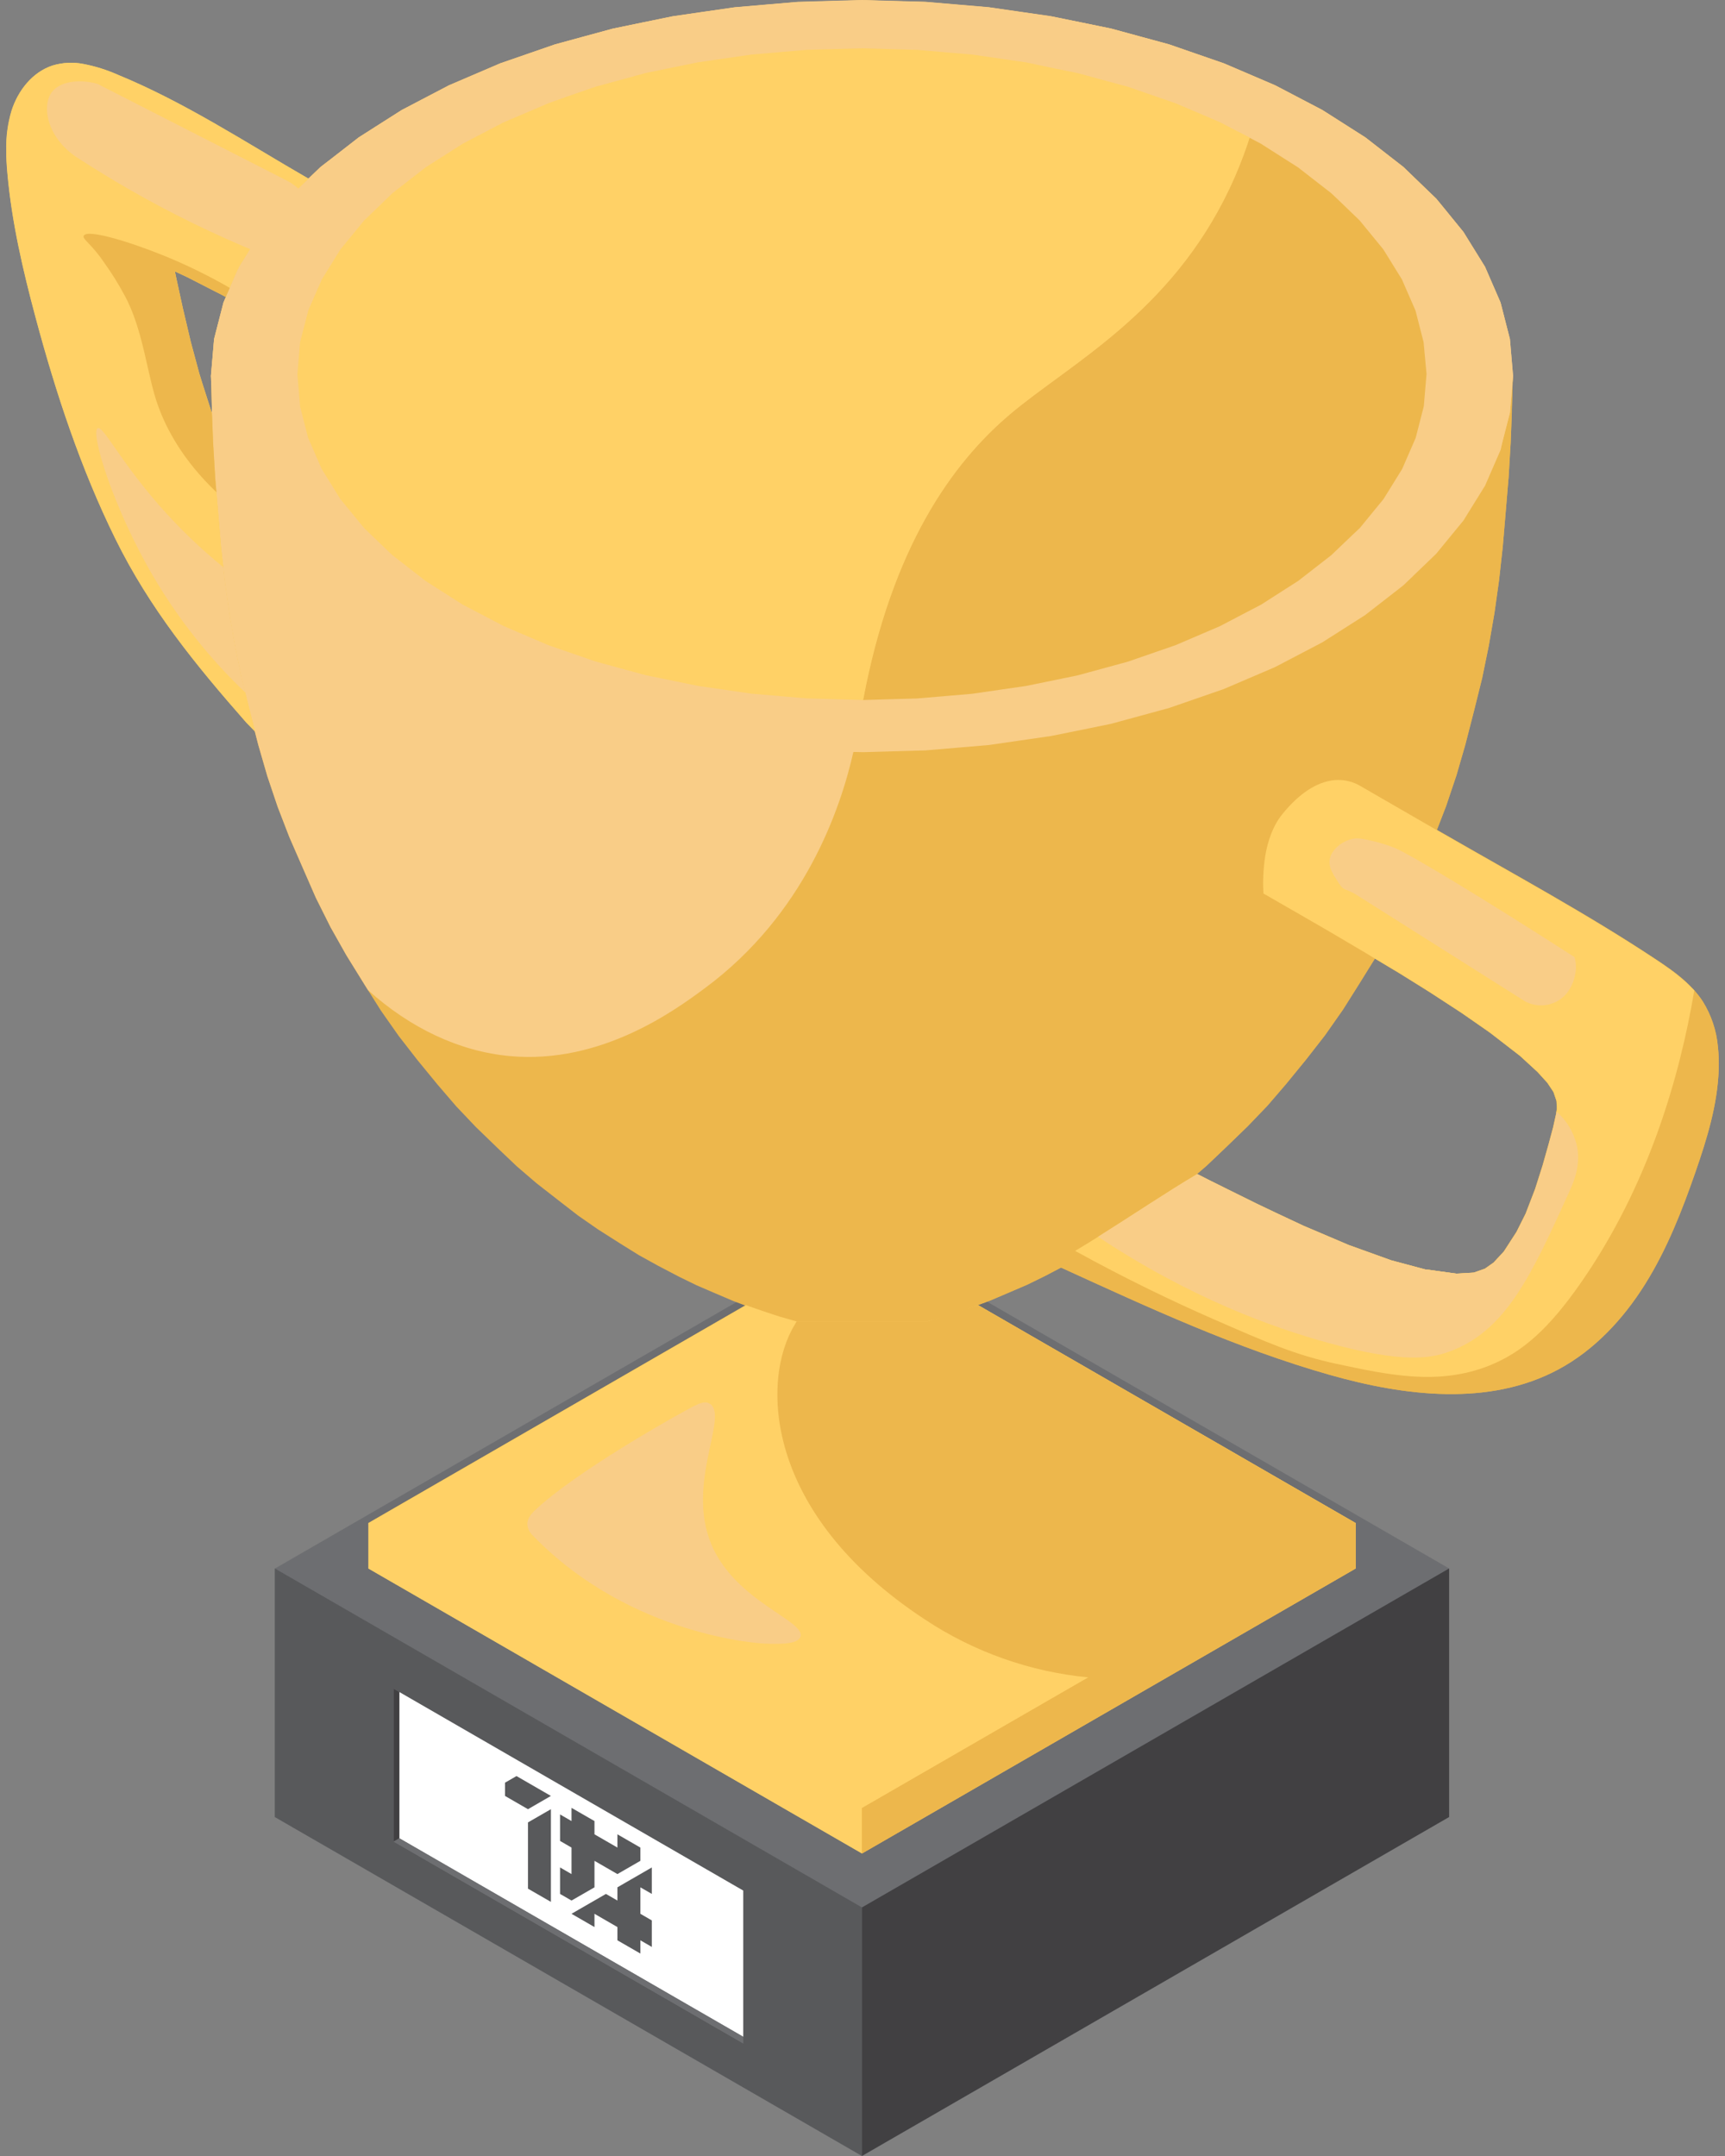 <svg width="128" height="160" viewBox="0 0 128 160" fill="none" xmlns="http://www.w3.org/2000/svg">
<rect x="0" y="0" width="128" height="160" fill="#808080" stroke="none"/>
<path d="M55.15 151.643L53.187 150.51L49.263 148.244L47.3 147.111L45.338 145.978L43.375 144.845L39.451 142.579L37.488 141.446L35.526 140.313L31.601 138.047L29.639 136.914L29.206 136.665V125.321L29.63 125.568L31.592 126.701L33.045 127.54L35.007 128.673L36.969 129.806L40.894 132.072L42.856 133.205L44.819 134.338L48.744 136.604L50.706 137.737L54.631 140.003L55.15 140.302V151.643ZM65.929 158.862L67.894 157.729L69.856 156.596L71.818 155.463L73.781 154.33L75.743 153.197L77.705 152.064L79.668 150.931L81.63 149.798L85.555 147.532L87.517 146.399L89.48 145.266L91.442 144.133L93.404 143L95.367 141.867L97.329 140.734L99.291 139.601L103.216 137.335L105.178 136.202L107.533 134.843V116.4L105.57 115.267L101.646 113.001L99.683 111.868L97.721 110.735L93.796 108.469L91.834 107.336L89.871 106.203L87.909 105.07L83.984 102.804L82.022 101.671L80.06 100.538L76.135 98.272L74.173 97.139L73.241 96.602L72.561 96.853L72.281 96.96L71.952 97.073L71.027 97.39L70.037 97.714L69.16 97.964L68.825 98.057H59.102L58.766 97.964L57.889 97.714L56.899 97.397L55.97 97.078L55.641 96.964L55.36 96.858L54.692 96.606L50.767 98.872L48.805 100.005L46.84 101.138L44.878 102.271L40.953 104.537L38.991 105.67L35.066 107.936L33.104 109.069L31.141 110.202L29.179 111.335L27.217 112.468L23.292 114.734L21.329 115.867L20.398 116.404V134.847L22.361 135.98L24.325 137.113L26.288 138.246L28.25 139.379L32.175 141.645L34.137 142.778L36.099 143.911L40.024 146.177L41.986 147.31L45.911 149.576L47.873 150.709L49.836 151.842L51.798 152.975L53.761 154.108L57.685 156.374L59.648 157.507L61.61 158.64L63.964 160L65.929 158.862Z" fill="#6D6E71"/>
<path d="M127.474 77.683C127.37 76.496 126.99 75.35 126.363 74.336C126.309 74.252 126.255 74.171 126.196 74.089C126.096 73.951 125.992 73.815 125.881 73.683C125.829 73.62 125.776 73.559 125.722 73.5C125.668 73.441 125.62 73.387 125.566 73.33C125.276 73.024 124.966 72.738 124.639 72.474C124.548 72.399 124.455 72.324 124.36 72.247C124.265 72.17 124.113 72.059 123.986 71.966C123.608 71.689 123.22 71.429 122.833 71.173C117.759 67.815 112.409 64.925 107.134 61.882L106.62 61.594L107.299 59.836L108.022 57.688L108.068 57.554L108.698 55.379L108.736 55.245L109.3 53.049L109.393 52.687L109.939 50.486L109.982 50.314L110.436 48.098L110.472 47.924L110.859 45.689L110.891 45.508L111.206 43.265L111.233 43.074L111.482 40.822L111.505 40.62L111.698 38.354L111.736 37.901L111.924 35.635L111.945 35.408L112.078 33.142L112.094 32.902L112.183 30.636V30.385L112.248 28.119V27.86L112.056 30.127L112.015 30.605L111.476 32.816L111.344 33.328L110.438 35.408L110.189 35.984L108.994 37.91L108.591 38.563L107.17 40.319L106.579 41.042L104.947 42.612L104.818 42.739L104.138 43.389L102.351 44.781L101.313 45.587L99.402 46.804L98.129 47.615L96.115 48.678L94.61 49.465L92.527 50.357L90.801 51.096L88.659 51.837L86.736 52.503L84.549 53.099L82.448 53.663L80.23 54.117L77.984 54.57L75.743 54.894L73.5 55.22L73.386 55.236L71.121 55.429L68.855 55.621L68.68 55.637L66.414 55.701L64.148 55.766H63.942L63.421 55.753H63.325C62.378 59.947 59.736 67.785 52.301 73.285C50.156 74.871 44.663 78.936 37.862 78.324C34.069 77.982 30.437 76.235 27.307 73.425L28.234 74.894L28.261 74.939L29.564 76.795L29.585 76.824L30.978 78.617L32.415 80.371L32.476 80.445L33.863 82.059L35.302 83.575L36.94 85.161L38.35 86.502L39.809 87.755L41.504 89.076L42.909 90.164L44.364 91.175L46.034 92.237L47.407 93.092L48.828 93.878L50.382 94.692L51.699 95.335L53.058 95.92L54.418 96.5L54.678 96.597L55.347 96.849L53.385 97.982L51.422 99.115L47.497 101.381L45.535 102.514L43.573 103.647L41.61 104.78L37.686 107.046L35.723 108.179L33.761 109.312L29.836 111.578L27.874 112.711L27.326 113.028L29.288 114.161L33.213 116.427L35.175 117.56L39.1 119.826L41.062 120.959L42.7 121.904L46.625 124.17L48.587 125.303L52.512 127.569L54.474 128.702L56.437 129.835L57.441 130.415L59.403 131.548L61.365 132.681L63.328 133.814L63.951 134.174L64.576 133.814L68.501 131.548L70.463 130.415L71.467 129.835L73.43 128.702L75.392 127.569L77.354 126.436L79.317 125.303L81.279 124.17L85.204 121.904L86.842 120.957L88.804 119.824L90.767 118.691L94.707 116.432L96.67 115.299L98.632 114.166L100.594 113.033L98.632 111.9L96.67 110.767L94.707 109.634L90.783 107.368L88.816 106.235L86.853 105.102L82.924 102.836L80.962 101.703L77.032 99.437L75.07 98.304L73.108 97.171L72.559 96.853L73.239 96.602L73.5 96.504L74.859 95.924L76.219 95.34L77.535 94.696L78.732 94.069C85.235 97.041 91.786 100.078 98.673 102.031C104.249 103.617 110.513 104.374 115.622 101.635C118.31 100.196 120.454 97.884 122.069 95.303C123.685 92.722 124.807 89.865 125.806 86.983C126.662 84.515 127.446 81.979 127.533 79.369C127.554 78.806 127.534 78.243 127.474 77.683ZM115.482 82.485L115.464 82.643L115.237 83.67L114.895 84.941L114.458 86.486L113.905 88.229L113.2 90.062L112.52 91.422L111.58 92.877L110.819 93.699L110.175 94.152L109.343 94.451L108.063 94.526L105.811 94.209H105.752L103.563 93.624L103.216 93.531L101.084 92.763L100.053 92.392L97.968 91.503L96.71 90.969L94.657 90.005L93.232 89.326L91.193 88.317L89.654 87.552L88.82 87.125L89.538 86.507L90.948 85.165L92.586 83.579L94.025 82.063L95.412 80.45L96.846 78.696L96.908 78.621L98.303 76.829L99.604 74.973L99.627 74.943L100.835 73.026L100.862 72.983L102.013 71.127L103.826 72.213L105.75 73.412L106.203 73.699L108.102 74.937L108.485 75.19L110.343 76.482L110.628 76.681L112.421 78.068L112.788 78.352L114.084 79.546L114.814 80.35L115.267 81.03L115.493 81.696L115.523 82.251L115.482 82.485Z" fill="#EDB74C"/>
<path d="M127.474 77.683C127.37 76.496 126.989 75.35 126.363 74.336C126.309 74.252 126.254 74.171 126.196 74.089C126.096 73.951 125.992 73.815 125.881 73.683C125.828 73.62 125.776 73.559 125.722 73.5C125.668 73.441 125.62 73.387 125.566 73.33C125.276 73.024 124.966 72.738 124.639 72.473C124.548 72.399 124.455 72.324 124.36 72.247C124.265 72.17 124.113 72.059 123.986 71.966C123.608 71.689 123.22 71.429 122.833 71.173C117.759 67.814 112.409 64.925 107.134 61.882L106.62 61.594L107.299 59.836L108.022 57.688L108.068 57.554L108.698 55.379L108.736 55.245L109.3 53.049L109.393 52.687L109.939 50.486L109.982 50.314L110.436 48.098L110.472 47.924L110.859 45.689L110.891 45.508L111.206 43.265L111.233 43.074L111.482 40.822L111.505 40.62L111.698 38.354L111.736 37.901L111.924 35.635L111.945 35.408L112.078 33.142L112.094 32.902L112.183 30.636V30.385L112.248 28.119V27.86L112.056 25.594L112.015 25.119L111.476 22.964L111.344 22.451L110.438 20.371L110.189 19.796L108.994 17.87L108.591 17.217L107.17 15.465L106.579 14.745L104.947 13.172L104.143 12.395L102.355 11.004L101.317 10.197L99.407 8.98L98.133 8.169L96.126 7.117L94.621 6.331L92.539 5.438L90.812 4.7L88.671 3.959L86.747 3.292L84.56 2.696L82.46 2.123L80.241 1.67L77.996 1.217L75.754 0.893L73.511 0.569L73.398 0.551L71.132 0.358L68.866 0.165L68.691 0.149L66.425 0.086L64.159 0.02H63.953L61.687 0.084L59.421 0.149H59.217L56.951 0.342L54.685 0.537L54.511 0.551L52.267 0.875L50.026 1.201L49.911 1.217L47.692 1.67L45.447 2.135L43.262 2.73L41.162 3.304L39.045 4.038L37.119 4.704L35.037 5.597L33.312 6.336L31.305 7.385L29.8 8.173L27.887 9.39L26.616 10.201L24.826 11.593L23.781 12.395L22.875 13.261L22.447 13.673L21.336 14.745L19.929 16.501L19.338 17.221L18.144 19.15L17.74 19.8L17.67 19.963L17.06 21.366L16.834 21.878L16.761 22.044L16.585 22.456L16.02 24.649L15.889 25.164L15.696 27.43L15.655 27.906V27.917L15.719 30.172V30.43V30.697L15.807 32.945L15.943 35.211L15.957 35.452L16.05 36.56L16.147 37.711L16.165 37.937L16.358 40.203L16.396 40.657L16.557 42.114L16.646 42.909L16.668 43.111L16.983 45.354L17.011 45.544L17.398 47.779L17.43 47.96L17.883 50.176L17.919 50.35L18.184 51.418L18.465 52.551L18.508 52.723L18.921 54.33L19.166 55.281L19.796 57.457L19.834 57.59L20.557 59.739L20.602 59.872L21.418 61.986L21.472 62.125L22.379 64.203L22.51 64.504L23.417 66.58L23.46 66.672L24.473 68.698L24.525 68.802L25.637 70.776L25.703 70.892L26.895 72.818L27.022 73.024L27.305 73.477C30.434 76.287 34.067 78.034 37.86 78.376C38.484 78.431 39.11 78.45 39.736 78.431C39.11 78.45 38.484 78.431 37.86 78.376C34.067 78.034 30.434 76.287 27.305 73.477L28.232 74.946L28.259 74.991L29.562 76.847L29.582 76.876L30.976 78.669L32.413 80.423L32.474 80.497L33.861 82.111L35.3 83.627L36.938 85.213L38.347 86.554L39.807 87.807L41.502 89.129L42.906 90.216L44.361 91.227L46.031 92.29L47.404 93.144L48.825 93.93L50.38 94.744L51.696 95.387L53.056 95.972L54.416 96.552L54.676 96.649L55.344 96.901L53.382 98.034L51.42 99.167L47.495 101.433L45.533 102.566L43.57 103.699L41.608 104.832L37.683 107.098L35.721 108.231L33.759 109.364L29.834 111.63L27.872 112.763L27.323 113.08L29.285 114.213L33.21 116.479L35.173 117.612L39.097 119.878L41.06 121.011L42.698 121.956L46.623 124.222L48.585 125.355L52.51 127.621L54.472 128.754L56.434 129.887L57.438 130.467L59.401 131.6L61.363 132.733L63.325 133.866L63.949 134.226L64.574 133.866L68.499 131.6L70.461 130.467L71.465 129.887L73.427 128.754L75.39 127.621L77.352 126.488L79.314 125.355L81.277 124.222L85.201 121.956L86.84 121.009L88.802 119.876L90.764 118.743L94.707 116.432L96.67 115.299L98.632 114.166L100.594 113.033L98.632 111.9L96.67 110.767L94.707 109.634L90.782 107.368L88.816 106.235L86.853 105.102L82.924 102.836L80.962 101.703L77.032 99.437L75.07 98.304L73.108 97.171L72.559 96.853L73.239 96.602L73.5 96.504L74.859 95.924L76.219 95.34L77.535 94.696L78.732 94.068C85.235 97.041 91.786 100.078 98.673 102.031C104.249 103.617 110.513 104.374 115.622 101.635C118.31 100.196 120.454 97.884 122.069 95.303C123.685 92.722 124.807 89.865 125.806 86.983C126.662 84.515 127.446 81.979 127.533 79.369C127.554 78.806 127.534 78.243 127.474 77.683ZM94.041 82.072L95.428 80.459L96.862 78.705L96.923 78.63L98.319 76.838L99.62 74.982L99.643 74.952L100.85 73.035L100.878 72.992L102.029 71.136L103.841 72.222L105.765 73.421L106.218 73.708L108.117 74.946L108.484 75.19L110.343 76.482L110.628 76.681L112.421 78.068L112.788 78.351L114.084 79.546L114.813 80.35L115.267 81.03L115.493 81.696L115.523 82.251L115.498 82.478L115.48 82.636L115.253 83.663L114.911 84.934L114.474 86.48L113.921 88.222L113.216 90.055L112.536 91.415L111.596 92.87L110.834 93.692L110.191 94.145L109.343 94.451L108.063 94.526L105.811 94.209H105.752L103.563 93.624L103.216 93.531L101.084 92.763L100.053 92.392L97.968 91.503L96.71 90.969L94.657 90.005L93.232 89.326L91.193 88.317L89.654 87.551L88.82 87.125L89.538 86.507L90.948 85.165L92.586 83.579L94.041 82.072Z" fill="#EDB74C"/>
<path d="M100.588 113.033V116.4L99.86 116.821L97.898 117.954L93.973 120.22L92.011 121.353L88.086 123.619L87.511 123.95L85.548 125.083L81.624 127.349L79.661 128.482L75.737 130.748L73.774 131.881L71.812 133.014L69.849 134.147L67.887 135.28L65.922 136.413L63.96 137.546L63.385 137.215L59.46 134.949L57.498 133.816L55.535 132.683L53.573 131.55L49.648 129.284L47.686 128.151L45.723 127.018L41.799 124.752L39.836 123.619L39.109 123.198L35.184 120.932L33.222 119.799L29.297 117.533L27.335 116.4V113.033L27.883 112.715L29.845 111.582L33.77 109.316L35.733 108.183L37.695 107.05L41.62 104.784L43.582 103.651L45.544 102.518L47.507 101.385L51.431 99.119L53.394 97.986L55.356 96.853L55.637 96.96L55.966 97.073L55.97 97.076L56.899 97.395L57.889 97.719L58.766 97.968L59.102 98.061H68.821L69.156 97.968L70.033 97.719L71.023 97.395L71.948 97.078L71.957 97.073L72.285 96.96L72.566 96.853L73.115 97.171L75.077 98.304L77.039 99.437L80.964 101.703L82.927 102.836L86.851 105.102L88.814 106.235L90.776 107.368L94.701 109.634L96.663 110.767L98.625 111.9L100.588 113.033Z" fill="#FFD166"/>
<path d="M112.081 25.635L112.04 25.159L111.476 22.964L111.344 22.451L110.438 20.371L110.189 19.796L108.994 17.87L108.591 17.217L107.17 15.465L106.579 14.745L104.947 13.172L104.143 12.395L102.355 11.004L101.317 10.197L99.407 8.98L98.133 8.169L96.126 7.117L94.621 6.331L92.539 5.438L90.812 4.7L88.671 3.959L86.747 3.292L84.56 2.696L82.46 2.123L80.241 1.67L77.996 1.217L75.754 0.893L73.511 0.569L73.398 0.551L71.132 0.358L68.866 0.165L68.691 0.149L66.425 0.086L64.159 0.02H63.953L61.687 0.084L59.421 0.149H59.217L56.951 0.342L54.685 0.537L54.511 0.551L52.267 0.875L50.026 1.201L49.911 1.217L47.692 1.67L45.447 2.135L43.262 2.73L41.162 3.304L39.045 4.038L37.119 4.704L35.037 5.597L33.312 6.336L31.305 7.385L29.8 8.173L27.887 9.39L26.616 10.201L24.826 11.593L23.781 12.395L22.875 13.261L22.447 13.673L21.336 14.745L19.929 16.501L19.338 17.221L18.144 19.15L17.74 19.8L17.67 19.963L17.06 21.366L16.834 21.878L16.761 22.044L16.585 22.456L16.02 24.649L15.889 25.164L15.696 27.43L15.655 27.906V27.917L15.719 30.172V30.43V30.697L15.807 32.945L15.943 35.211L15.957 35.452L16.05 36.56L16.147 37.711L16.165 37.937L16.358 40.203L16.396 40.657L16.557 42.114L16.646 42.909L16.668 43.111L16.983 45.354L17.011 45.544L17.398 47.779L17.43 47.96L17.883 50.176L17.919 50.35L18.184 51.418L18.465 52.551L18.508 52.723L18.921 54.33L19.166 55.281L19.796 57.457L19.834 57.59L20.557 59.739L20.602 59.872L21.418 61.986L21.472 62.125L22.379 64.203L22.51 64.504L23.417 66.58L23.46 66.672L24.473 68.698L24.525 68.802L25.637 70.776L25.703 70.892L26.895 72.818L27.022 73.024L27.305 73.477C30.434 76.287 34.067 78.034 37.86 78.376C44.658 78.988 50.153 74.925 52.299 73.337C59.734 67.837 62.376 59.999 63.323 55.805H63.418L63.94 55.818H64.146L66.412 55.753L68.678 55.689L68.852 55.673L71.118 55.481L73.384 55.288L73.498 55.272L75.741 54.946L77.982 54.622L80.228 54.169L82.446 53.715L84.546 53.142L86.733 52.546L88.657 51.88L90.798 51.139L92.525 50.4L94.608 49.508L96.112 48.721L98.12 47.67L99.393 46.859L101.304 45.642L102.341 44.835L104.129 43.444L104.809 42.793L104.938 42.666L106.57 41.096L107.161 40.373L108.598 38.622L109.001 37.969L110.195 36.043L110.445 35.467L111.351 33.387L111.476 32.816L112.04 30.623L112.081 30.145L112.273 27.878L112.081 25.635Z" fill="#F9CD87"/>
<path d="M22.893 13.261L22.465 13.673L21.355 14.745L19.929 16.501L19.338 17.222L18.144 19.15L17.74 19.8L17.67 19.963L17.061 21.366L16.834 21.878L16.762 22.044L16.308 21.803L15.941 21.618L13.915 20.58L12.977 20.14L13.12 20.82L13.573 22.9L13.625 23.113L14.144 25.32L14.196 25.52L14.786 27.709L15.012 28.441L15.703 30.598L15.728 30.666L15.817 32.914L15.953 35.18L15.966 35.42L16.059 36.528L16.157 37.679L16.175 37.906L16.367 40.172L16.406 40.625L16.567 42.082L16.655 42.877L16.678 43.079L16.993 45.322L17.02 45.513L17.407 47.747L17.439 47.928L17.892 50.144L17.928 50.319L18.194 51.386L18.475 52.519L18.518 52.691L18.93 54.298L18.277 53.629C14.495 49.324 11.106 45.166 8.547 39.968C5.989 34.77 4.14 29.175 2.635 23.553C1.695 20.043 0.868 16.485 0.546 12.864C0.519 12.56 0.494 12.257 0.48 11.958C0.48 11.817 0.464 11.677 0.462 11.534C0.46 11.391 0.462 11.285 0.462 11.16C0.435 10.164 0.567 9.169 0.852 8.214C1.328 6.721 2.404 5.343 3.897 4.861C4.637 4.637 5.419 4.598 6.177 4.747C7.045 4.913 7.891 5.177 8.699 5.534C13.696 7.58 18.237 10.573 22.893 13.261Z" fill="#FFD166"/>
<path d="M18.941 54.298L18.289 53.63C14.507 49.324 11.117 45.166 8.559 39.968C6 34.77 4.151 29.175 2.647 23.553C1.706 20.043 0.879 16.485 0.557 12.864C0.53 12.56 0.505 12.257 0.492 11.958C0.492 11.817 0.476 11.677 0.473 11.534C0.471 11.391 0.473 11.285 0.473 11.16C0.741 12.014 1.059 12.852 1.425 13.669C6.487 13.104 15.474 18.575 17.666 19.963L17.056 21.366C15.5 20.476 13.886 19.691 12.225 19.016C9.696 17.99 6.481 16.988 6.218 17.514C6.093 17.763 6.809 18.112 7.763 19.553C8.3 20.301 8.788 21.083 9.222 21.894C10.65 24.466 10.915 27.904 11.74 30.154C12.356 31.846 13.553 34.14 16.064 36.548L16.161 37.7L16.179 37.926L16.372 40.192L16.41 40.645L16.571 42.102C14.879 40.725 13.303 39.209 11.862 37.57C8.896 34.194 7.652 31.593 7.253 31.788C6.691 32.062 8.37 37.679 11.421 42.864C13.277 46.008 15.56 48.88 18.205 51.398L18.486 52.531L18.529 52.703L18.941 54.298Z" fill="#FFD166"/>
<path d="M63.96 134.179V137.546L63.385 137.215L59.46 134.949L57.498 133.816L55.535 132.683L53.573 131.55L51.61 130.417L49.648 129.284L47.686 128.151L45.723 127.018L41.799 124.752L39.836 123.619L39.109 123.198L35.184 120.932L33.222 119.799L31.259 118.666L29.297 117.533L27.335 116.4V113.033L29.297 114.166L31.259 115.299L33.222 116.432L35.184 117.565L39.109 119.831L41.071 120.964L42.709 121.909L44.672 123.042L46.634 124.175L48.597 125.308L52.521 127.574L54.484 128.707L56.446 129.84L57.45 130.42L59.412 131.553L61.375 132.686L63.337 133.819L63.96 134.179Z" fill="#FFD166"/>
<path d="M112.273 27.892L112.081 30.149L112.04 30.627L111.476 32.821L111.344 33.333L110.443 35.413L110.193 35.989L108.999 37.915L108.596 38.567L107.159 40.319L106.568 41.042L104.936 42.612L104.807 42.739L104.132 43.389L102.344 44.781L101.306 45.587L99.396 46.804L98.122 47.615L96.115 48.667L94.61 49.453L92.528 50.346L90.801 51.085L88.659 51.826L86.736 52.492L84.549 53.088L82.448 53.661L80.23 54.121L77.984 54.583L75.743 54.907L73.5 55.234L73.387 55.25L71.13 55.442L68.871 55.635L68.696 55.651L66.432 55.714L64.166 55.78L63.96 55.784L63.439 55.771L63.344 55.766L61.696 55.721L59.43 55.657L59.226 55.651L56.967 55.458L54.71 55.263L54.536 55.25L52.292 54.926L50.051 54.599L49.936 54.583L47.717 54.126L46.464 53.867L45.472 53.661L43.287 53.065L41.187 52.492L39.045 51.751L37.119 51.085L35.037 50.192L33.312 49.453L31.305 48.404L29.8 47.615L27.888 46.399L26.616 45.587L24.826 44.196L23.791 43.389L23.115 42.737L21.484 41.166L21.355 41.042L19.918 39.288L19.327 38.567L18.765 37.661L17.729 35.989L16.827 33.911L16.578 33.333L16.24 32.025L15.882 30.627L15.69 28.368L15.649 27.892L15.69 27.416L15.882 25.159L16.014 24.645L16.578 22.451L16.755 22.039L16.827 21.874L17.049 21.362L17.659 19.959L17.729 19.796L18.133 19.145L19.327 17.217L19.918 16.497L21.355 14.745L22.465 13.673L22.893 13.261L23.791 12.395L24.826 11.588L26.616 10.197L27.888 9.386L29.8 8.169L31.305 7.38L33.312 6.331L35.037 5.592L37.119 4.7L39.045 4.033L41.187 3.292L43.287 2.719L45.472 2.123L47.717 1.659L49.936 1.201L50.051 1.185L52.292 0.859L54.536 0.535L54.71 0.521L56.967 0.326L59.226 0.134L59.43 0.129L61.696 0.063L63.96 0L64.166 0.005L66.432 0.07L68.696 0.134L68.871 0.15L71.13 0.342L73.387 0.535L73.5 0.553L75.743 0.877L77.984 1.201L80.23 1.663L82.448 2.123L84.549 2.697L86.736 3.292L88.659 3.959L90.801 4.7L92.528 5.438L94.61 6.331L96.115 7.118L98.122 8.169L99.396 8.98L101.306 10.197L102.344 11.004L104.132 12.395L104.936 13.172L106.568 14.745L107.159 15.466L108.596 17.217L108.999 17.87L110.193 19.796L110.443 20.371L111.344 22.451L111.476 22.964L112.04 25.159L112.081 25.635L112.273 27.892Z" fill="#F9CD87"/>
<path d="M105.854 27.77L105.842 27.883L105.65 30.149L105.611 30.303L105.047 32.499L104.949 32.726L104.043 34.806L103.853 35.114L102.659 37.04L102.337 37.432L100.902 39.186L100.42 39.639L98.786 41.2L98.124 41.715L96.336 43.106L95.487 43.648L93.574 44.874L92.534 45.415L90.526 46.467L89.309 46.988L87.225 47.881L85.84 48.359L83.699 49.1L82.169 49.519L79.983 50.115L78.331 50.457L76.112 50.91L74.368 51.162L72.124 51.488L70.311 51.642L68.045 51.835L66.205 51.887L64.023 51.95C66.167 40.593 70.62 34.38 74.945 30.727C79.359 26.999 86.828 23.249 91.208 14.002C91.788 12.772 92.288 11.507 92.704 10.213L93.563 10.666L94.412 11.208L96.323 12.425L96.984 12.939L98.772 14.33L99.253 14.783L100.886 16.356L101.208 16.748L102.643 18.502L102.835 18.81L104.027 20.736L104.125 20.963L105.031 23.041L105.072 23.195L105.634 25.388L105.645 25.502L105.854 27.77Z" fill="#EDB74C"/>
<path d="M91.576 9.617L90.536 9.075L88.453 8.182L87.23 7.664L85.088 6.923L83.704 6.442L81.524 5.851L79.992 5.432L77.774 4.978L76.126 4.627L73.883 4.301L72.138 4.049L69.872 3.857L68.059 3.7L65.793 3.637L63.951 3.585L62.066 3.637L61.687 3.648L59.845 3.7L57.579 3.895L55.766 4.049L53.523 4.373L51.778 4.627L49.56 5.08L47.908 5.42L45.721 6.018L44.192 6.435L42.05 7.176L40.688 7.664L38.604 8.554L37.378 9.075L35.37 10.124L34.332 10.668L32.422 11.885L31.579 12.422L29.791 13.813L29.13 14.328L27.489 15.914L27.015 16.367L25.581 18.119L25.259 18.513L24.065 20.439L23.875 20.747L22.968 22.825L22.873 23.052L22.345 25.091L22.268 25.39L22.078 27.657L22.066 27.767L22.259 30.034V30.145L22.823 32.34L22.864 32.494L23.77 34.572L23.868 34.799L25.06 36.725L25.252 37.033L26.687 38.785L27.009 39.179L28.642 40.749L29.123 41.203L30.911 42.594L31.572 43.108L33.483 44.328L34.332 44.869L36.34 45.918L37.378 46.462L39.462 47.355L40.682 47.876L42.823 48.617L44.208 49.095L46.392 49.693L46.603 49.75L47.924 50.11L50.142 50.563L51.794 50.903L54.037 51.227L55.782 51.481L58.048 51.674L59.861 51.828L62.127 51.894L63.967 51.946H64.051C66.195 40.589 70.647 34.375 74.973 30.722C79.387 26.995 86.856 23.245 91.236 13.997C91.816 12.768 92.316 11.502 92.732 10.208L91.576 9.617Z" fill="#FFD166"/>
<path d="M125.722 73.504C124.623 80.019 122.289 88.007 117.338 95.149C114.947 98.591 112.976 100.361 110.49 101.349C106.688 102.858 102.944 102.013 99.205 101.22C96.126 100.565 94.018 99.634 90.019 97.887C87.127 96.62 83.604 94.941 79.779 92.831C80.325 92.507 80.898 92.151 81.49 91.782C83.912 90.262 86.62 88.444 88.847 87.126L89.681 87.552L91.22 88.317L93.259 89.326L94.685 90.006L96.738 90.969L97.995 91.503L100.08 92.392L101.111 92.763L103.243 93.531L103.59 93.624L105.779 94.209H105.838L108.083 94.517L109.364 94.442L110.2 94.155L110.843 93.701L111.605 92.879L112.545 91.424L113.225 90.064L113.93 88.231L114.483 86.489L114.92 84.943L115.262 83.672L115.489 82.646L115.507 82.487L115.532 82.26L115.502 81.705L115.276 81.039L114.823 80.359L114.093 79.555L112.792 78.363L112.425 78.08L110.633 76.693L110.343 76.482L108.485 75.19L108.113 74.948L106.214 73.711L105.761 73.423L103.837 72.224L102.024 71.139L101.344 70.726L100.739 70.368L98.786 69.215L98.453 69.02L96.495 67.887L96.178 67.704L95.498 67.316L93.751 66.308C93.695 65.383 93.74 64.456 93.882 63.541C94.059 62.46 94.426 61.329 95.135 60.443C96.371 58.902 97.716 58.014 99.013 57.896C99.699 57.831 100.389 57.99 100.977 58.349L101.417 58.603L102.063 58.977L104.025 60.11L104.626 60.457L106.588 61.59H106.604L107.118 61.887C112.382 64.925 117.743 67.815 122.817 71.177C123.204 71.433 123.592 71.694 123.97 71.971C124.097 72.063 124.222 72.156 124.344 72.251C124.467 72.347 124.532 72.399 124.623 72.478C124.951 72.743 125.26 73.029 125.55 73.335C125.62 73.391 125.67 73.448 125.722 73.504Z" fill="#FFD166"/>
<path d="M61.605 140.193L59.643 139.06L57.681 137.927L53.756 135.661L51.794 134.528L49.831 133.395L47.869 132.262L45.907 131.129L41.982 128.863L40.02 127.73L36.095 125.464L34.133 124.331L32.17 123.198L28.245 120.932L26.283 119.799L24.321 118.666L22.356 117.533L20.394 116.4V134.843L22.356 135.976L24.321 137.109L26.283 138.242L28.245 139.375L32.17 141.641L34.133 142.774L36.095 143.907L40.02 146.173L41.982 147.306L45.907 149.572L47.869 150.705L49.831 151.838L51.794 152.971L53.756 154.104L57.681 156.37L59.643 157.503L61.605 158.636L63.96 159.995V141.553L61.605 140.193ZM55.15 151.643L53.187 150.51L49.263 148.244L47.3 147.111L45.338 145.978L43.376 144.845L39.451 142.579L37.489 141.446L35.526 140.313L31.601 138.047L29.639 136.914L29.206 136.665V125.321L29.63 125.568L31.592 126.701L33.045 127.54L35.007 128.673L36.97 129.806L40.894 132.072L42.857 133.205L44.819 134.338L48.744 136.604L50.706 137.737L54.631 140.003L55.15 140.302V151.643Z" fill="#58595B"/>
<path d="M55.15 140.302V151.151L53.181 150.014L51.218 148.881L47.294 146.615L45.331 145.482L41.407 143.216L39.442 142.083L37.48 140.95L35.517 139.817L33.555 138.684L31.593 137.551L29.63 136.418V125.568L31.593 126.701L33.045 127.54L35.007 128.673L36.97 129.806L40.894 132.072L42.857 133.205L44.819 134.338L48.744 136.604L50.706 137.737L54.631 140.003L55.15 140.302Z" fill="white"/>
<path d="M55.15 151.151V151.643L53.187 150.51L49.263 148.244L47.3 147.111L45.338 145.978L43.376 144.845L39.451 142.579L37.489 141.446L35.526 140.313L31.602 138.047L29.639 136.914L29.206 136.665L29.63 136.418L31.592 137.551L33.555 138.684L35.517 139.817L37.48 140.95L39.442 142.083L41.406 143.216L45.331 145.482L47.294 146.615L51.218 148.881L53.181 150.014L55.15 151.151Z" fill="#6D6E71"/>
<path d="M29.63 125.568V136.418L29.206 136.665V125.321L29.63 125.568Z" fill="#414042"/>
<path d="M107.526 116.4V134.843L105.171 136.202L103.209 137.335L99.284 139.601L97.322 140.734L95.36 141.867L93.397 143L91.435 144.133L89.473 145.266L87.51 146.399L85.548 147.532L81.623 149.798L79.661 150.931L77.698 152.064L75.736 153.197L73.774 154.33L71.811 155.463L69.849 156.596L67.887 157.729L65.922 158.862L63.96 159.995V141.553L65.922 140.42L67.887 139.287L69.849 138.154L71.811 137.021L73.774 135.888L75.736 134.755L77.698 133.622L79.661 132.489L81.623 131.356L85.548 129.09L87.51 127.957L89.473 126.824L91.435 125.691L93.397 124.558L95.36 123.425L97.322 122.292L99.284 121.159L103.209 118.893L105.171 117.76L107.526 116.4Z" fill="#414042"/>
<path d="M116.445 88.44C113.624 94.662 111.734 98.829 107.447 100.339C106.114 100.805 104.082 101.184 98.503 99.643C94.399 98.51 88.322 96.323 81.478 91.782C83.901 90.262 86.609 88.444 88.836 87.126L89.67 87.552L91.209 88.317L93.248 89.326L94.673 90.006L96.726 90.969L97.984 91.503L100.069 92.392L101.1 92.763L103.232 93.531L103.579 93.624L105.768 94.209H105.827L108.072 94.517L109.353 94.442L110.189 94.155L110.832 93.701L111.594 92.879L112.534 91.424L113.214 90.064L113.919 88.231L114.472 86.489L114.909 84.943L115.251 83.672L115.478 82.646L115.496 82.487C116.229 83.133 116.751 83.987 116.991 84.934C117.331 86.389 116.808 87.653 116.445 88.44Z" fill="#F9CD87"/>
<path d="M17.049 21.362L16.823 21.874L16.75 22.039L16.297 21.799L15.93 21.613L13.915 20.58L12.977 20.14L13.12 20.82L13.573 22.9L13.625 23.113L14.144 25.32L14.197 25.52L14.786 27.709L15.012 28.441L15.703 30.598L15.728 30.666L15.817 32.914L15.953 35.18L15.966 35.42L16.059 36.528C13.539 34.119 12.352 31.826 11.736 30.133C10.911 27.883 10.646 24.446 9.218 21.874C8.783 21.062 8.296 20.28 7.759 19.533C6.805 18.099 6.089 17.75 6.213 17.494C6.476 16.968 9.692 17.969 12.22 18.996C13.881 19.676 15.494 20.466 17.049 21.362Z" fill="#EDB74C"/>
<path d="M22.893 13.261L22.465 13.673L21.355 14.745L19.929 16.501L19.338 17.222L18.144 19.15L17.74 19.8L17.67 19.963C15.481 18.574 6.492 13.104 1.43 13.668C1.063 12.852 0.746 12.014 0.478 11.16C0.451 10.164 0.583 9.169 0.868 8.214C1.344 6.721 2.42 5.343 3.913 4.861C4.653 4.637 5.435 4.598 6.193 4.747C7.061 4.913 7.907 5.177 8.715 5.534C13.696 7.58 18.237 10.573 22.893 13.261Z" fill="#FFD166"/>
<path d="M47.518 137.111V138.095L45.814 139.078L44.112 138.095V140.062L42.408 141.043L41.558 140.551V138.586L42.408 139.078V137.111L41.558 136.619V134.653L42.408 135.144V134.163L44.112 135.144V136.128L45.814 137.111V136.128L47.518 137.111Z" fill="#58595B"/>
<path d="M47.518 140.061V142.026L48.367 142.518V144.485L47.518 143.993V144.976L45.814 143.993V143.01L44.112 142.026V143.01L42.408 142.026L42.999 141.684L44.962 140.551L45.814 141.043V140.061L46.405 139.719L48.367 138.586V140.551L47.518 140.061Z" fill="#58595B"/>
<path d="M40.879 133.279L39.177 134.263L37.473 133.279V132.296L38.325 131.804L38.916 132.146L40.879 133.279Z" fill="#58595B"/>
<path d="M40.879 134.263V141.142L39.177 140.161V135.244L40.879 134.263Z" fill="#58595B"/>
<path d="M18.205 51.397C15.559 48.876 13.275 46.001 11.418 42.852C8.368 37.668 6.689 32.05 7.251 31.776C7.65 31.581 8.894 34.183 11.86 37.559C13.301 39.198 14.876 40.714 16.569 42.091L16.657 42.886L16.68 43.088L16.995 45.331L17.022 45.522L17.41 47.756L17.441 47.937L17.894 50.153L17.931 50.328L18.205 51.397Z" fill="#F9CD87"/>
<path d="M100.599 113.033V116.4L99.871 116.821L97.909 117.954L93.984 120.22L92.022 121.353L88.097 123.619L87.522 123.95L85.559 125.083L81.635 127.349L79.672 128.482L75.748 130.748L73.785 131.881L71.823 133.014L69.861 134.147L67.898 135.28L65.934 136.413L63.971 137.546V134.179L64.597 133.819L68.521 131.553L70.484 130.42L71.488 129.84L73.45 128.707L75.412 127.574L77.375 126.441L79.337 125.308L80.769 124.483C76.434 124.069 72.269 122.594 68.639 120.189C56.595 112.287 56.471 102.348 58.986 98.285C59.025 98.222 59.09 98.091 59.113 98.059H68.832L72.578 96.851L73.126 97.168L75.088 98.301L77.051 99.434L80.975 101.7L82.938 102.833L86.862 105.099L88.825 106.232L90.787 107.365L94.707 109.634L96.67 110.767L98.632 111.9L100.599 113.033Z" fill="#EDB74C"/>
<path d="M103.488 62.922C104.578 63.376 109.817 66.512 116.837 71.032C116.91 71.295 116.944 71.567 116.939 71.839C116.939 71.927 116.882 73.507 115.629 74.257C115.258 74.479 114.834 74.601 114.401 74.61C113.968 74.62 113.54 74.516 113.159 74.309L100.717 66.448L100.592 66.369C100.34 66.224 100.075 66.1 99.801 65.999C99.548 65.882 99.425 65.682 99.178 65.286C98.884 64.814 98.614 64.379 98.659 63.879C98.732 63.051 99.625 62.397 100.4 62.247C100.814 62.168 101.202 62.261 101.986 62.444C102.496 62.571 102.998 62.731 103.488 62.922Z" fill="#F9CD87"/>
<path d="M21.266 13.394L7.217 6.216C5.844 5.849 4.453 6.046 3.857 6.825C3.03 7.908 3.539 10.374 5.907 11.81C7.049 12.549 8.25 13.283 9.508 14.011C12.68 15.836 15.973 17.443 19.363 18.821C19.907 18.865 20.454 18.787 20.965 18.595C22.216 18.114 23.442 16.827 23.254 15.663C23.167 15.287 22.989 14.938 22.735 14.647C22.349 14.122 21.846 13.693 21.266 13.394Z" fill="#F9CD87"/>
<path d="M52.637 104.155C54.153 104.995 50.871 110.019 52.777 114.594C54.558 118.872 59.854 120.298 59.389 121.483C59.206 121.947 58.27 122.045 56.67 121.97C56.67 121.97 46.865 121.517 39.548 113.966C39.311 113.75 39.162 113.452 39.131 113.132C39.118 112.647 39.496 112.271 39.689 112.088C42.741 109.199 50.067 105.129 50.067 105.129C51.685 104.227 52.188 103.905 52.637 104.155Z" fill="#F9CD87"/>
<path d="M100.587 113.033V116.4L99.86 116.821L97.898 117.954L93.973 120.22L92.01 121.353L90.048 122.486L88.086 123.619L87.51 123.95L85.548 125.083L81.623 127.349L79.661 128.482L77.698 129.615L75.736 130.748L73.774 131.881L71.811 133.014L69.849 134.147L67.887 135.28L65.922 136.413L63.96 137.546V134.179L64.585 133.819L68.51 131.553L70.472 130.42L71.476 129.84L73.438 128.707L75.401 127.574L77.363 126.441L79.326 125.308L81.288 124.177L83.25 123.044L85.213 121.911L86.851 120.964L88.813 119.831L90.776 118.698L92.738 117.565L94.7 116.432L96.663 115.299L98.625 114.166L100.587 113.033Z" fill="#EDB74C"/>
</svg>
